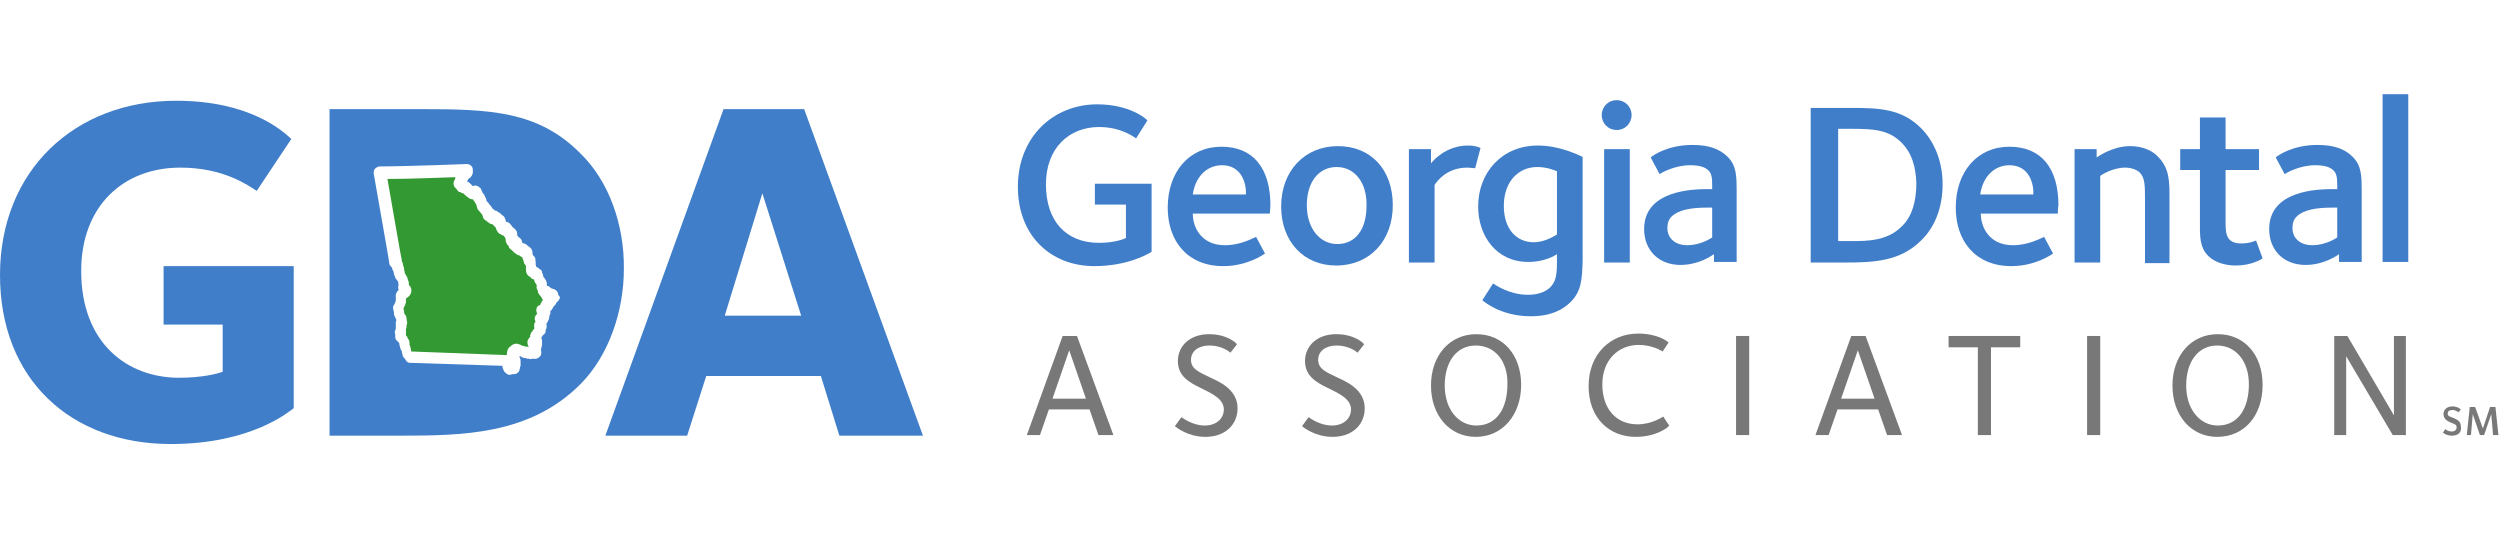 <svg width="929" height="200" viewBox="0 0 929 200" fill="none" xmlns="http://www.w3.org/2000/svg">
<path d="M894.914 35H885.375V97.338H894.914V35Z" fill="#407EC9"/>
<path d="M406.638 98.891C390.665 98.891 378.242 87.799 378.242 69.386C378.242 50.973 391.331 38.772 407.747 38.772C419.727 38.772 425.938 44.096 426.382 44.761L422.167 51.416C421.502 50.973 416.621 47.202 408.413 47.202C397.321 47.202 388.669 54.966 388.669 68.498C388.669 82.031 395.99 90.239 408.413 90.239C414.403 90.239 417.952 88.686 418.396 88.464V76.041H406.86V68.277H427.935V93.567C426.16 94.676 418.618 98.891 406.638 98.891Z" fill="#407EC9"/>
<path d="M454.112 61.399C448.345 61.399 444.13 65.836 443.242 72.27H462.986C463.208 68.72 461.655 61.399 454.112 61.399ZM471.86 79.369H443.242C443.242 84.471 446.348 91.126 455.222 91.126C460.99 91.126 465.648 88.464 466.758 88.02L470.085 94.232C469.641 94.454 463.652 98.891 454.556 98.891C441.246 98.891 433.925 89.573 433.925 77.15C433.925 63.84 441.911 54.522 453.891 54.522C465.87 54.522 472.082 62.73 472.082 76.263C472.082 77.372 471.86 78.703 471.86 79.369Z" fill="#407EC9"/>
<path d="M496.706 62.065C490.051 62.065 485.614 67.611 485.614 76.263C485.614 84.915 490.495 90.683 496.928 90.683C503.805 90.683 507.798 85.136 507.798 76.485C508.02 67.833 503.362 62.065 496.706 62.065ZM496.484 98.669C484.505 98.669 476.075 89.795 476.075 76.706C476.075 63.618 484.727 54.3 497.15 54.3C509.573 54.3 517.56 63.174 517.56 76.263C517.56 89.352 509.13 98.669 496.484 98.669Z" fill="#407EC9"/>
<path d="M548.174 62.509C547.73 62.509 546.177 62.287 545.29 62.287C537.525 62.287 533.976 67.389 533.089 68.72V97.56H523.549V55.41H531.757V60.734C532.201 60.068 537.082 54.079 545.512 54.079C548.618 54.079 549.949 54.966 550.17 54.966L548.174 62.509Z" fill="#407EC9"/>
<path d="M578.566 63.618C577.901 63.396 575.017 62.065 571.246 62.065C564.147 62.065 558.822 67.611 558.822 76.485C558.822 85.359 563.703 90.017 569.915 90.017C574.351 90.017 578.123 87.355 578.566 87.133V63.618ZM583.669 112.201C580.785 115.085 576.348 117.526 568.805 117.526C557.935 117.526 551.502 112.201 550.836 111.536L554.829 105.324C555.495 105.768 560.819 109.539 567.696 109.539C571.689 109.539 574.13 108.43 575.683 107.099C578.345 104.881 578.566 101.553 578.566 97.338V94.454C577.901 94.898 574.13 97.338 567.918 97.338C555.938 97.338 549.283 87.577 549.283 76.707C549.283 64.061 558.157 54.079 571.468 54.079C579.898 54.079 586.997 57.85 588.106 58.294V97.116C587.884 103.771 587.662 108.208 583.669 112.201Z" fill="#407EC9"/>
<path d="M596.092 55.41H605.631V97.56H596.092V55.41ZM600.751 48.311C597.645 48.311 595.205 45.87 595.205 42.765C595.205 39.659 597.645 37.218 600.751 37.218C603.857 37.218 606.297 39.659 606.297 42.765C606.297 45.87 603.857 48.311 600.751 48.311Z" fill="#407EC9"/>
<path d="M636.246 77.15H634.249C628.259 77.15 623.601 78.038 621.16 80.478C620.051 81.587 619.607 82.918 619.607 84.693C619.607 88.908 622.935 91.126 626.928 91.126C631.809 91.126 635.58 88.686 636.246 88.242V77.15ZM636.911 97.56V94.454C636.246 94.898 631.365 98.447 624.488 98.447C616.28 98.447 610.956 92.901 610.956 85.137C610.956 70.717 628.925 70.273 634.693 70.273H636.246V68.72C636.246 66.058 636.024 64.505 634.915 63.396C633.805 62.287 632.031 61.399 628.038 61.399C622.27 61.399 617.167 64.283 616.723 64.727L613.396 58.515C614.061 57.85 619.607 53.857 628.925 53.857C635.136 53.857 639.13 55.41 642.014 58.294C645.341 61.621 645.341 65.614 645.341 71.382V97.338H636.911V97.56Z" fill="#407EC9"/>
<path d="M706.57 52.969C701.689 48.089 695.921 47.867 687.713 47.867H683.054V89.573H689.932C697.252 89.573 702.798 88.243 707.013 83.806C710.563 80.256 712.116 74.71 712.116 68.055C711.894 62.065 710.563 56.963 706.57 52.969ZM713.891 89.352C706.126 97.116 696.365 97.56 685.495 97.56H672.85V40.102H687.713C698.14 40.102 706.57 40.324 713.891 47.645C718.993 52.748 721.877 60.29 721.877 68.498C721.877 76.707 719.215 84.249 713.891 89.352Z" fill="#407EC9"/>
<path d="M746.724 61.399C740.956 61.399 736.741 65.836 735.853 72.27H755.597C755.819 68.72 754.266 61.399 746.724 61.399ZM764.693 79.369H736.075C736.075 84.471 739.181 91.126 748.055 91.126C753.823 91.126 758.481 88.464 759.591 88.02L762.918 94.232C762.475 94.454 756.485 98.891 747.389 98.891C734.079 98.891 726.758 89.573 726.758 77.15C726.758 63.84 734.744 54.522 746.724 54.522C758.703 54.522 764.915 62.73 764.915 76.263C764.693 77.372 764.693 78.703 764.693 79.369Z" fill="#407EC9"/>
<path d="M797.082 97.56V74.488C797.082 68.942 797.082 66.058 795.085 64.061C794.42 63.396 792.423 62.287 789.761 62.287C785.102 62.287 780.887 64.949 780.444 65.392V97.56H770.904V55.41H779.113V58.515C779.778 58.072 785.102 54.3 791.536 54.3C796.638 54.3 800.188 56.297 801.962 58.294C806.399 62.73 806.177 68.055 806.177 74.266V97.781H797.082V97.56Z" fill="#407EC9"/>
<path d="M830.802 98.669C827.03 98.669 823.037 97.56 820.597 95.119C817.269 91.792 817.491 87.577 817.491 82.252V63.174H810.17V55.41H817.491V43.652H827.03V55.41H839.454V63.174H827.03V82.918C827.03 86.689 827.252 90.461 832.798 90.461C835.904 90.461 837.901 89.573 838.344 89.352L840.785 96.007C840.119 96.451 836.57 98.669 830.802 98.669Z" fill="#407EC9"/>
<path d="M868.515 77.15H866.519C860.529 77.15 855.87 78.038 853.43 80.478C852.321 81.587 851.877 82.918 851.877 84.693C851.877 88.908 855.205 91.126 859.198 91.126C864.078 91.126 867.85 88.686 868.515 88.242V77.15ZM869.181 97.56V94.454C868.515 94.898 863.635 98.447 856.758 98.447C848.549 98.447 843.225 92.901 843.225 85.137C843.225 70.717 861.194 70.273 866.962 70.273H868.515V68.72C868.515 66.058 868.293 64.505 867.184 63.396C866.075 62.287 864.3 61.399 860.307 61.399C854.539 61.399 849.437 64.283 848.993 64.727L845.665 58.515C846.331 57.85 851.877 53.857 861.194 53.857C867.406 53.857 871.399 55.41 874.283 58.294C877.611 61.621 877.611 65.614 877.611 71.382V97.338H869.181V97.56Z" fill="#407EC9"/>
<path d="M397.321 130.17L391.109 148.14H403.533L397.321 130.17ZM408.191 161.672L404.864 152.133H389.778L386.451 161.672H381.57L394.881 124.846H400.205L413.737 161.672H408.191Z" fill="#787878"/>
<path d="M447.901 162.338C441.467 162.338 437.031 158.788 436.587 158.344L439.027 155.017C439.693 155.461 443.242 158.123 447.679 158.123C452.116 158.123 454.778 155.461 454.778 152.133C454.778 148.14 450.119 146.143 446.126 144.147C441.467 141.928 437.696 139.488 437.696 134.164C437.696 128.396 442.355 124.181 449.232 124.181C456.109 124.181 459.437 127.508 459.659 127.952L457.218 131.058C456.775 130.614 453.891 128.396 449.454 128.396C445.461 128.396 442.577 130.392 442.577 133.72C442.577 137.269 445.904 138.379 449.454 140.153C452.781 141.706 459.88 144.59 459.88 151.689C459.88 157.679 455.444 162.338 447.901 162.338Z" fill="#787878"/>
<path d="M495.154 162.338C488.72 162.338 484.283 158.788 483.84 158.344L486.28 155.017C486.945 155.461 490.495 158.123 494.932 158.123C499.369 158.123 502.031 155.461 502.031 152.133C502.031 148.14 497.372 146.143 493.379 144.147C488.72 141.928 484.949 139.488 484.949 134.164C484.949 128.396 489.608 124.181 496.485 124.181C503.362 124.181 506.689 127.508 506.911 127.952L504.471 131.058C504.027 130.614 501.143 128.396 496.706 128.396C492.713 128.396 489.829 130.392 489.829 133.72C489.829 137.269 493.157 138.379 496.706 140.153C500.034 141.706 507.133 144.59 507.133 151.689C507.133 157.679 502.696 162.338 495.154 162.338Z" fill="#787878"/>
<path d="M548.396 128.396C541.297 128.396 536.86 134.385 536.86 143.259C536.86 152.133 541.963 158.123 548.618 158.123C556.382 158.123 560.154 151.467 560.154 142.815C560.376 134.164 555.495 128.396 548.396 128.396ZM548.396 162.338C538.635 162.338 531.758 154.351 531.758 143.259C531.758 132.167 538.635 124.181 548.618 124.181C558.601 124.181 565.256 131.945 565.256 143.037C565.256 154.129 558.379 162.338 548.396 162.338Z" fill="#787878"/>
<path d="M607.85 162.338C598.088 162.338 590.324 155.461 590.324 143.481C590.324 131.502 598.532 123.959 608.737 123.959C616.058 123.959 619.607 126.843 620.051 127.287L617.832 130.614C617.389 130.392 614.061 128.174 608.959 128.174C601.416 128.174 595.426 133.72 595.426 142.816C595.426 151.911 600.529 157.679 608.515 157.679C613.839 157.679 617.611 155.017 618.054 154.795L620.273 158.123C619.829 159.01 615.17 162.338 607.85 162.338Z" fill="#787878"/>
<path d="M650 124.846H645.12V161.672H650V124.846Z" fill="#787878"/>
<path d="M690.375 130.17L684.164 148.14H696.587L690.375 130.17ZM701.246 161.672L697.918 152.133H682.833L679.505 161.672H674.625L687.935 124.846H693.259L706.792 161.672H701.246Z" fill="#787878"/>
<path d="M739.846 129.061V161.672H734.966V129.061H724.095V124.846H750.717V129.061H739.846Z" fill="#787878"/>
<path d="M780.444 124.846H775.563V161.672H780.444V124.846Z" fill="#787878"/>
<path d="M823.925 128.396C816.826 128.396 812.389 134.385 812.389 143.259C812.389 152.133 817.491 158.123 824.147 158.123C831.911 158.123 835.683 151.467 835.683 142.815C835.683 134.164 830.802 128.396 823.925 128.396ZM823.925 162.338C814.164 162.338 807.287 154.351 807.287 143.259C807.287 132.167 814.164 124.181 824.147 124.181C834.13 124.181 840.785 131.945 840.785 143.037C840.785 154.573 833.908 162.338 823.925 162.338Z" fill="#787878"/>
<path d="M889.147 161.672L871.843 132.389V161.672H867.406V124.846H872.287L889.591 154.351V124.846H894.027V161.672H889.147Z" fill="#787878"/>
<path d="M63.447 165C26.399 165 0 141.041 0 102.219C0 63.396 27.73 37.44 65.444 37.44C93.174 37.44 105.375 48.976 108.259 51.638L95.392 70.939C92.287 68.942 83.191 62.287 66.997 62.287C45.7 62.287 30.171 76.707 30.171 100.666C30.171 127.731 47.474 140.376 66.553 140.376C75.205 140.376 80.973 138.823 82.747 138.157V120.632H60.785V98.891H109.147V151.69C107.816 152.577 93.84 165 63.447 165Z" fill="#407EC9"/>
<path d="M283.294 71.826L269.318 117.304H297.713L283.294 71.826ZM311.911 161.895L305.034 139.71H262.44L255.341 161.895H224.949L268.874 40.546H298.823L342.969 161.895H311.911Z" fill="#407EC9"/>
<path d="M215.853 57.185C200.102 41.212 182.355 40.546 155.956 40.546H122.457V161.895H148.191C171.706 161.895 196.775 161.673 215.631 142.816C226.28 132.168 231.826 115.529 231.826 100C232.048 83.584 226.28 67.389 215.853 57.185ZM208.089 110.649C207.867 111.092 207.867 111.314 207.645 111.536C207.423 111.758 207.201 112.202 206.758 112.424C206.758 112.645 206.536 113.089 206.092 113.533L205.87 113.755L205.648 113.976C205.648 114.124 205.574 114.272 205.427 114.42C205.205 114.864 204.983 115.307 204.539 115.529V115.751C204.539 116.417 204.539 116.86 204.317 116.86C204.317 117.082 204.095 117.526 204.095 117.748V117.97C204.095 118.413 203.874 118.857 203.652 119.301C203.43 119.744 203.208 120.188 202.986 120.41C203.208 120.854 203.208 121.519 202.986 122.185C202.986 122.185 202.986 122.406 202.764 122.406V123.072C202.764 123.738 202.321 124.181 201.655 124.625C201.655 124.847 201.433 125.069 201.212 125.29V125.512V125.734C201.433 126.178 201.433 126.4 201.433 126.843V127.953C201.433 128.618 201.212 128.84 201.212 129.062C201.212 129.505 200.99 129.727 200.99 129.949C201.212 130.615 201.212 131.28 200.99 131.946C200.324 133.277 198.993 133.499 197.884 133.277C197.44 133.499 196.997 133.499 196.553 133.277H195.887C195.739 133.277 195.592 133.203 195.444 133.055H195C194.778 133.055 194.556 133.055 194.334 132.833C193.891 132.833 193.669 132.611 193.447 132.389H193.003V132.611C193.447 133.277 193.447 133.942 193.447 134.164V135.717C193.447 135.939 193.447 136.161 193.225 136.383C193.225 137.048 193.003 137.714 192.782 138.157C192.56 138.379 192.338 138.601 191.894 138.823C191.672 139.045 191.007 139.045 190.785 139.045H190.341C190.119 139.045 189.898 139.267 189.676 139.267H189.01C188.345 139.045 187.901 138.601 187.679 138.379C187.457 138.157 187.235 137.935 187.014 137.27C186.792 136.826 186.57 136.383 186.792 135.939L152.406 134.83C151.741 134.83 151.297 134.608 150.853 133.942C150.853 133.942 150.631 133.72 150.631 133.499C150.409 133.277 150.188 133.055 149.966 132.833C149.744 132.389 149.522 131.946 149.522 131.502C149.3 131.058 149.3 130.615 149.3 130.393C149.078 130.171 148.857 129.949 148.857 129.505C148.635 129.284 148.635 129.062 148.635 128.84C148.413 128.396 148.413 127.953 148.413 127.731C148.413 127.509 148.191 127.509 148.191 127.287L147.969 127.065L147.747 126.843C146.86 126.178 146.86 125.512 146.86 124.847V124.181C146.638 123.738 146.638 123.072 146.86 122.85C146.86 122.628 147.082 122.406 147.082 122.185V120.854V120.41V119.966C147.082 119.744 147.082 119.301 147.304 119.079V118.857C147.156 118.709 147.082 118.561 147.082 118.413C147.082 118.191 146.86 118.191 146.86 117.97C146.86 117.748 146.194 117.082 146.416 116.195C146.416 115.973 146.194 115.529 146.194 115.086C145.973 114.42 145.973 113.755 146.416 113.311C146.416 113.089 146.638 113.089 146.638 112.867C146.638 112.645 146.86 112.645 146.86 112.424C146.86 112.202 147.082 111.758 147.082 111.536V110.649C146.86 109.54 147.304 108.874 147.526 108.43L147.747 108.209C147.747 107.987 147.969 107.987 148.191 107.765C147.969 107.543 147.969 107.099 147.969 106.877C147.969 106.434 147.969 105.99 148.191 105.768C147.969 105.546 147.969 105.325 147.969 104.881V104.659L147.747 104.437C147.526 103.993 147.082 103.772 146.86 103.106C146.86 102.884 146.638 102.662 146.638 102.441C146.416 102.219 146.416 101.997 146.416 101.775C146.416 101.553 146.194 101.11 146.194 100.888C146.194 100.666 146.194 100.666 145.973 100.444C145.751 100.222 145.751 99.778 145.751 99.557C144.863 98.669 144.642 98.226 144.642 97.782V97.56C144.642 97.116 138.874 64.727 138.874 64.505C138.874 63.84 138.874 63.174 139.317 62.731C139.761 62.287 140.427 61.843 141.092 61.843C151.075 61.843 173.259 60.956 173.481 60.956C174.59 60.956 175.7 61.843 175.7 62.953V64.284C175.478 65.171 175.034 65.837 174.369 66.28C174.147 66.502 173.925 66.502 173.925 66.724C173.925 66.946 173.703 67.168 173.481 67.389C174.147 67.611 174.59 68.055 174.812 68.277C175.034 68.499 175.478 68.942 175.7 69.164C175.921 69.164 176.143 68.942 176.365 68.942C176.809 68.942 177.474 68.942 178.14 69.608C178.584 69.83 178.805 70.273 178.805 70.495C179.027 70.717 179.027 70.939 179.027 70.939C179.249 71.161 179.249 71.604 179.471 71.826C179.915 72.27 180.136 72.492 180.136 72.936C180.58 73.601 180.802 74.266 180.802 74.488V74.71C181.024 74.932 181.246 75.154 181.468 75.376C181.689 75.598 181.689 75.819 181.911 76.041L182.133 76.263C182.355 76.485 182.577 76.707 182.799 77.15V77.372C183.02 77.372 183.02 77.594 183.242 77.594C183.464 77.816 183.686 78.038 183.908 78.26H184.13C184.351 78.26 184.795 78.481 185.017 78.703C185.239 78.925 185.683 79.147 185.683 79.147C186.126 79.369 186.348 79.591 186.348 79.813C186.57 79.813 186.57 80.034 186.792 80.034C187.457 80.478 187.679 81.144 187.901 81.809V82.031C187.901 82.253 188.123 82.253 188.123 82.475H188.345C188.566 82.475 189.232 82.697 189.676 83.362C189.898 83.584 190.119 83.806 190.341 84.249L190.563 84.471C190.563 84.471 190.785 84.471 190.785 84.693C191.229 84.915 191.672 85.359 191.894 85.802C192.116 86.246 192.338 86.912 192.116 87.355C192.338 87.577 192.56 87.799 192.782 88.243C193.003 88.243 193.225 88.465 193.447 88.686C193.669 88.908 193.891 89.13 193.891 89.574C193.891 89.796 194.113 90.017 194.113 90.239C194.26 90.239 194.408 90.313 194.556 90.461C195 90.461 195.444 90.683 195.887 91.127L196.109 91.348C196.331 91.57 196.553 91.57 196.775 91.792C196.997 92.014 197.218 92.236 197.44 92.458C197.662 92.901 197.884 93.345 197.884 94.011V94.454C197.884 94.676 198.106 94.676 198.106 94.898C198.254 95.046 198.402 95.194 198.549 95.342C198.993 95.785 198.993 96.451 198.993 97.116C198.993 97.338 199.215 97.782 198.993 98.004V98.226C199.215 98.447 199.215 98.669 199.215 99.113C199.659 99.335 200.102 99.557 200.546 100C200.99 100.222 201.433 100.666 201.433 101.11V101.331C201.655 101.775 201.877 102.219 201.877 102.662V102.884L202.099 103.106L202.321 103.328C202.543 103.772 202.986 104.215 202.986 104.659C203.208 104.881 203.208 105.103 203.208 105.325V106.212C203.652 106.212 204.095 106.434 204.539 106.877L204.761 107.099C204.983 107.099 205.205 107.321 205.427 107.321C206.536 107.543 207.423 108.43 207.423 109.54C208.089 110.205 208.089 110.649 208.089 110.649Z" fill="#407EC9"/>
<path d="M200.99 110.205C200.546 109.761 200.103 109.096 199.881 108.652V107.986C199.659 107.765 199.215 107.099 199.437 106.212V105.99C199.437 105.768 199.215 105.768 199.215 105.546C198.993 105.324 198.772 104.881 198.55 104.437V103.993C198.328 103.993 198.328 103.771 198.328 103.771C197.884 103.771 197.44 103.549 197.219 103.106L196.997 102.884C196.775 102.884 196.775 102.662 196.553 102.662C195.444 101.775 195.444 100.666 195.444 100.222V98.891C195.444 98.669 195.222 98.447 195.222 98.447C194.778 98.003 194.778 97.782 194.557 97.116V96.894C194.335 96.451 194.113 96.007 194.113 95.563H193.891L193.669 95.341C193.447 95.341 193.225 95.12 193.004 94.898C192.56 94.898 192.116 94.676 191.673 94.232C191.673 94.232 191.229 94.01 191.007 93.788C190.785 93.567 190.563 93.345 190.342 93.123L190.12 92.901C189.454 92.457 189.01 92.014 189.01 91.348C188.567 91.126 188.123 90.461 188.123 90.017C187.901 89.795 187.901 89.352 187.901 88.908V88.686C187.753 88.538 187.679 88.39 187.679 88.242C187.458 88.02 187.236 87.799 187.236 87.577C187.014 87.577 186.792 87.577 186.57 87.355C186.348 87.355 186.126 87.133 185.905 86.911H185.683C185.239 86.689 184.795 86.024 184.574 85.58C184.574 85.432 184.5 85.284 184.352 85.136V84.915C184.352 84.693 184.13 84.693 184.13 84.471L183.908 84.249L183.464 83.805L183.021 83.362C182.799 83.362 182.355 83.14 182.133 83.14C181.911 82.918 181.69 82.696 181.468 82.696C181.246 82.696 181.246 82.474 181.024 82.253C180.58 82.031 180.137 81.809 179.693 81.143C179.471 80.921 179.471 80.7 179.471 80.478C179.249 80.256 179.249 80.034 179.249 79.812C179.028 79.591 179.028 79.369 178.806 79.369C178.584 79.147 178.584 78.925 178.362 78.703C178.14 78.703 178.14 78.481 178.14 78.481C177.696 78.037 177.253 77.594 177.253 76.928C177.031 76.485 177.031 76.263 177.031 76.041C176.809 75.819 176.587 75.375 176.365 74.932C176.144 74.71 175.922 74.488 175.7 74.044C175.478 74.044 175.034 74.044 174.591 73.823C174.147 73.601 173.925 73.379 173.703 73.157C173.703 73.157 173.26 72.935 172.816 72.492C172.594 72.27 172.372 72.048 172.15 71.826C171.707 71.826 171.263 71.604 171.041 71.382H170.819C170.154 71.16 169.932 70.717 169.71 70.273C169.71 70.273 169.488 70.273 169.488 70.051C168.601 69.386 168.379 68.276 168.601 67.611C168.601 67.389 168.823 66.945 169.045 66.724C169.045 66.28 169.266 66.058 169.266 65.836C162.833 66.058 151.519 66.502 143.976 66.502C145.307 74.044 149.079 96.007 149.301 96.672V96.894C149.301 97.116 149.522 97.338 149.522 97.56C149.744 97.782 149.744 98.225 149.744 98.447C149.744 98.447 149.966 98.891 149.966 99.113C150.188 99.556 150.188 99.778 150.188 100.222V100.444C150.41 100.887 150.41 101.109 150.41 101.553C150.632 101.775 150.853 102.218 151.075 102.662C151.297 102.884 151.297 103.106 151.297 103.106C151.519 103.328 151.519 103.549 151.519 103.993C151.519 103.993 151.741 104.215 151.741 104.437C151.963 104.881 151.963 105.546 151.963 105.99C152.406 106.212 152.628 106.655 152.628 106.877C153.072 107.765 152.85 108.874 152.406 109.539C152.184 109.761 151.963 110.205 151.519 110.427C151.297 110.648 151.075 110.87 150.853 110.87V112.423C150.853 112.571 150.78 112.719 150.632 112.867C150.632 113.089 150.632 113.311 150.41 113.532C150.41 113.68 150.336 113.828 150.188 113.976C150.188 114.198 149.966 114.42 149.966 114.42V114.863C149.966 115.085 150.188 115.529 150.188 115.751V116.416C150.41 116.638 150.41 116.86 150.632 117.082C150.853 117.304 151.075 117.747 151.075 118.413V118.635C151.297 119.3 151.297 119.744 151.297 120.188C151.297 120.41 151.075 120.631 151.075 120.853C151.075 121.297 151.075 121.741 150.853 122.184V124.625C151.075 124.846 151.519 125.29 151.519 125.734C151.519 125.734 151.519 125.956 151.741 125.956C151.741 126.177 151.963 126.399 151.963 126.399C152.185 126.843 152.185 127.287 152.185 127.73V128.174C152.185 128.396 152.406 128.396 152.406 128.618V128.84C152.628 129.061 152.628 129.505 152.628 129.727C152.628 129.949 152.85 130.392 152.85 130.614L188.123 131.945H188.345V131.724C188.345 131.28 188.345 130.836 188.567 130.392C188.567 129.727 189.232 128.84 189.898 128.618C189.898 128.396 190.12 128.396 190.342 128.174C191.007 127.73 192.116 127.509 192.782 127.952C193.004 127.952 193.225 127.952 193.447 128.174C193.669 128.174 193.669 128.396 193.891 128.396C194.113 128.396 194.557 128.618 194.778 128.618C195 128.618 195.222 128.84 195.666 128.84H196.553C196.331 128.618 196.109 128.396 196.109 127.952C195.888 127.287 195.888 126.399 196.553 125.734C196.775 125.512 196.775 125.29 196.997 125.29V124.625C197.219 123.959 197.44 123.294 197.884 123.072C197.884 122.85 198.106 122.628 198.106 122.628L198.328 122.406C198.328 122.184 198.55 122.184 198.55 122.184V121.741C198.328 120.853 198.55 119.966 198.993 119.522C198.55 118.635 198.55 117.747 199.215 117.082C199.215 116.86 199.437 116.86 199.659 116.638C199.215 115.973 199.215 115.085 199.437 114.42C199.659 113.754 200.103 113.532 200.768 113.311C200.768 112.867 200.99 112.645 201.212 112.423C201.212 111.98 201.434 111.758 201.877 111.536C201.877 111.536 201.655 111.536 201.655 111.314C201.212 110.427 200.99 110.205 200.99 110.205Z" fill="#339933"/>
<path d="M911.11 161.894C909.113 161.894 907.782 160.785 907.782 160.785L908.67 159.454C908.891 159.676 909.779 160.341 911.11 160.341C912.219 160.341 912.885 159.676 912.885 158.788C912.885 157.679 911.775 157.457 910.666 157.013C909.779 156.57 908.004 155.904 908.004 153.908C908.004 152.133 909.335 151.024 911.332 151.024C913.328 151.024 914.438 152.133 914.438 152.133L913.55 153.242C913.55 153.242 912.663 152.355 911.332 152.355C910.222 152.355 909.557 152.798 909.557 153.686C909.557 154.573 910.222 154.795 911.554 155.239C913.106 155.904 914.438 156.57 914.438 158.344C914.881 160.563 913.55 161.894 911.11 161.894Z" fill="#787878"/>
<path d="M926.417 161.672L925.751 153.908L923.089 161.672H921.536L918.874 153.908L918.209 161.672H916.656L917.765 151.246H919.762L922.645 159.232L925.308 151.246H927.304L928.413 161.672H926.417Z" fill="#787878"/>
</svg>
